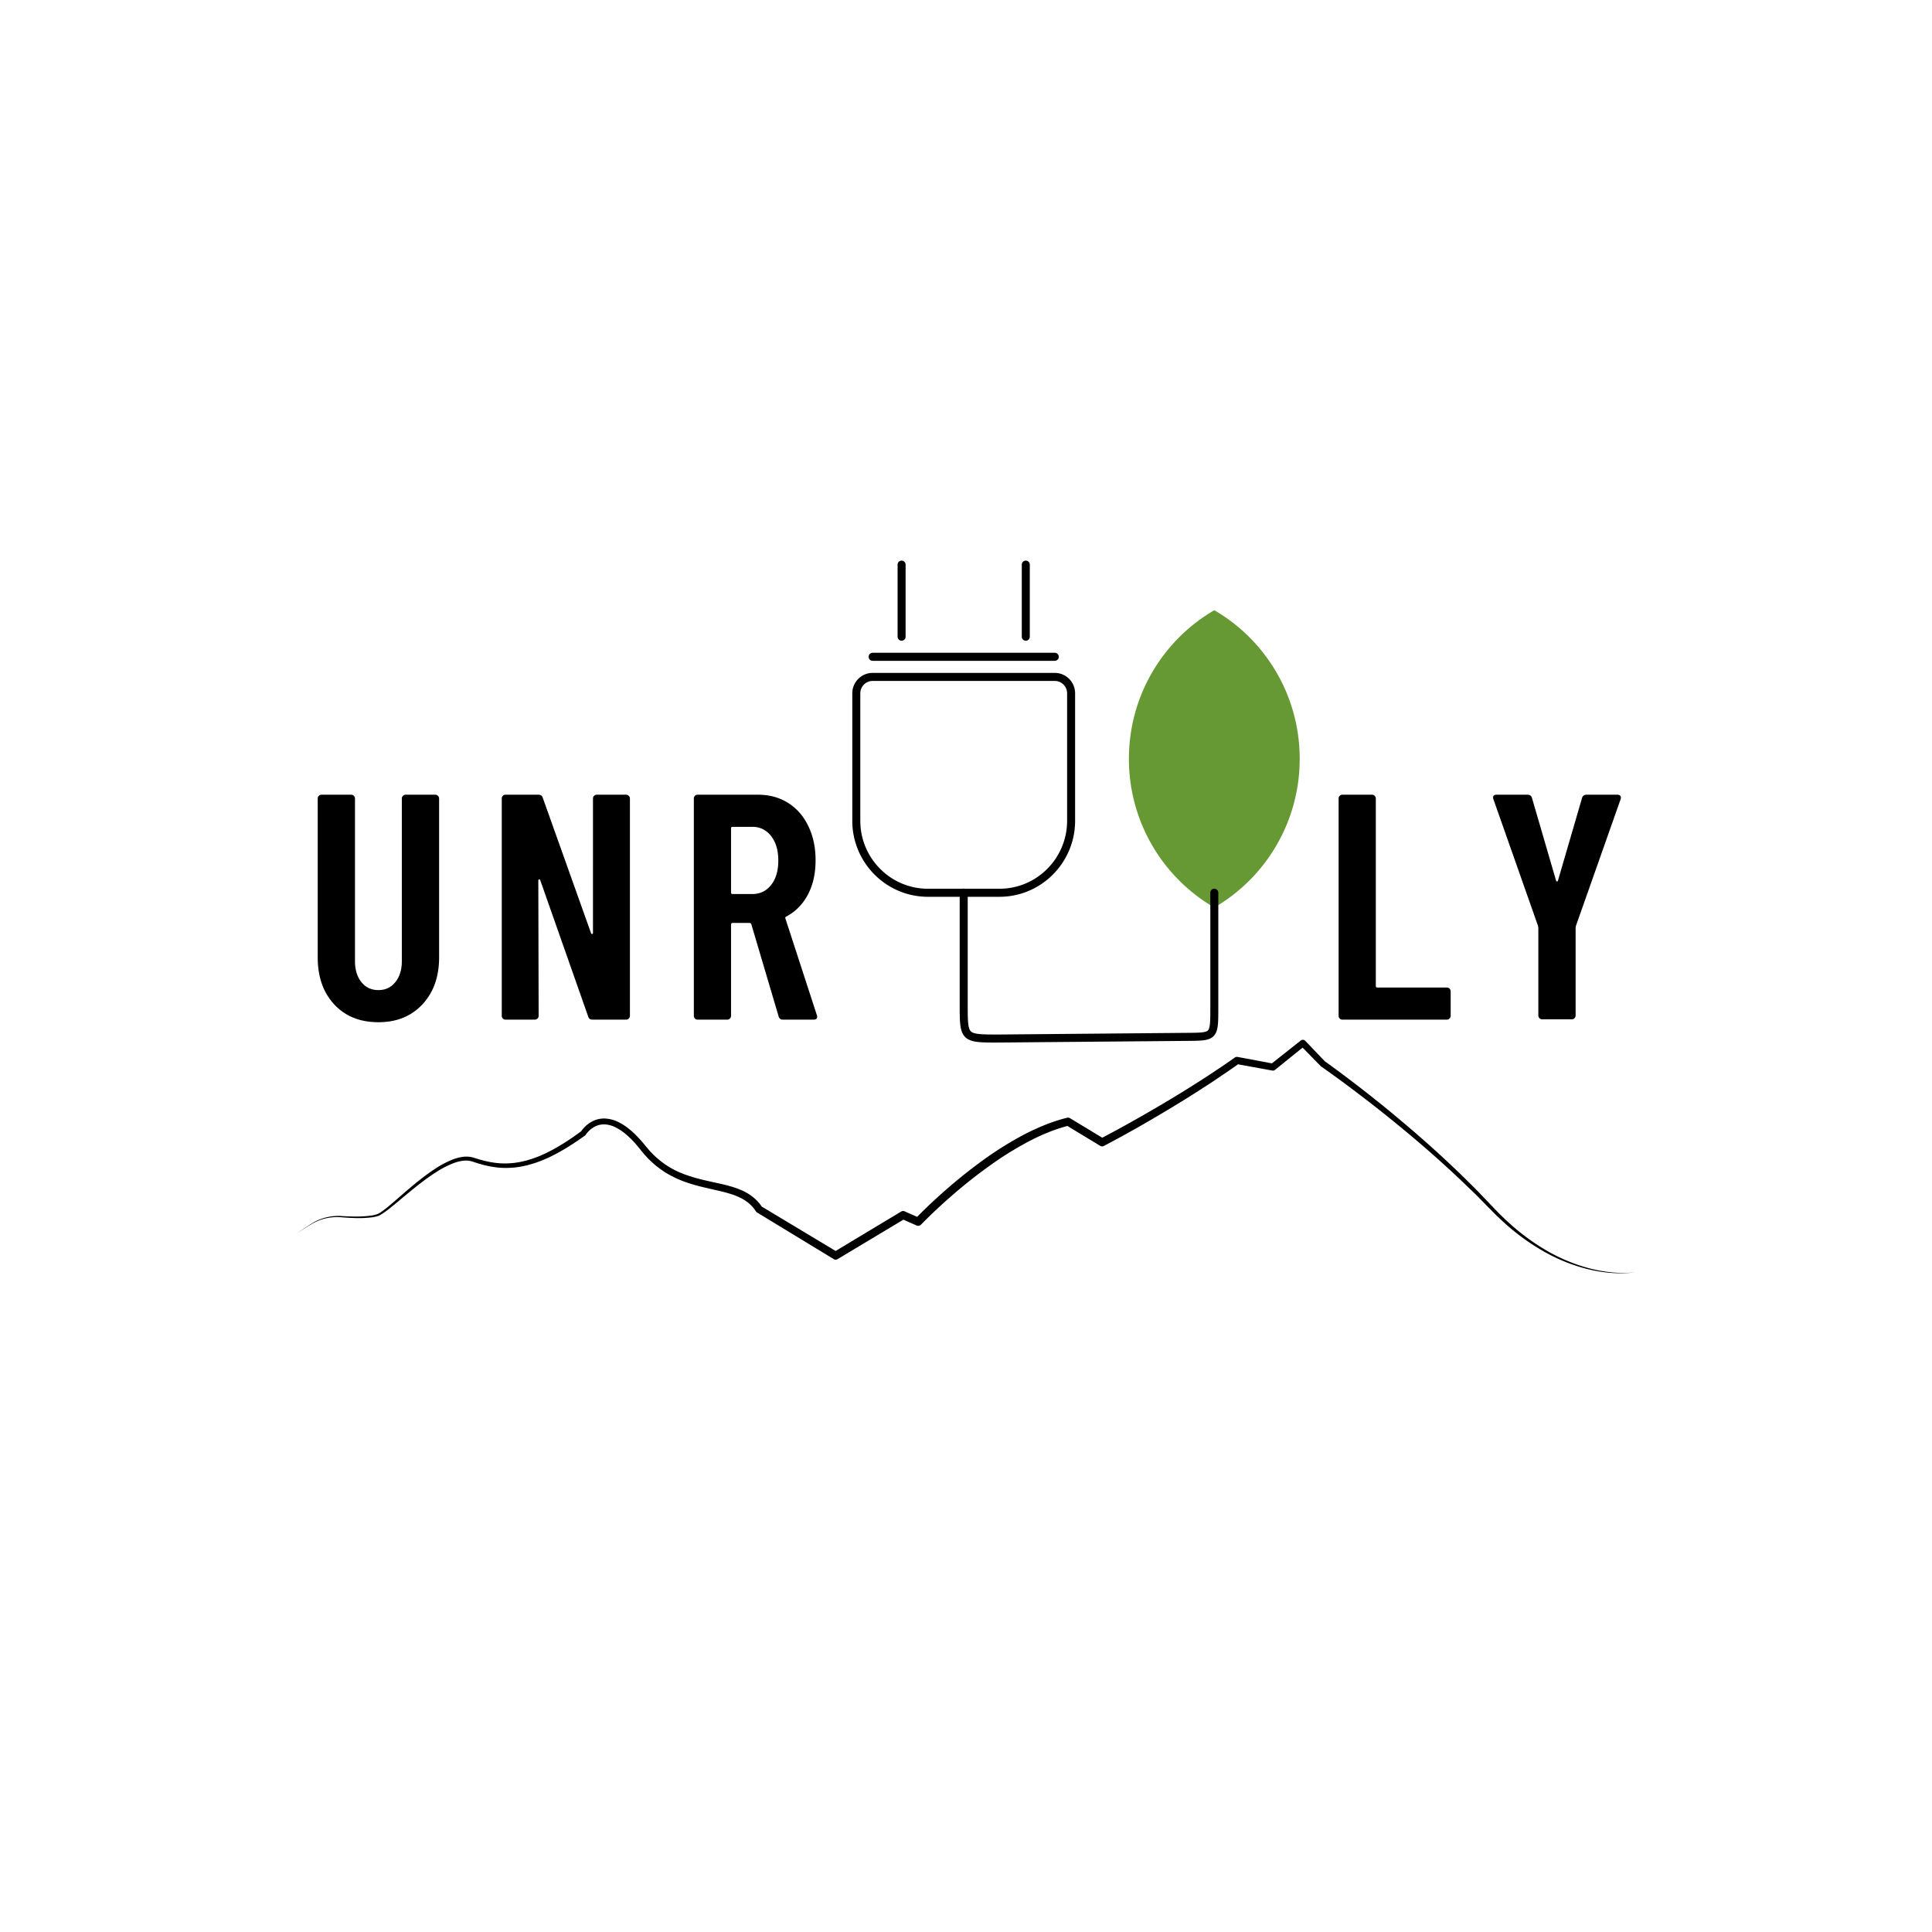 <svg xmlns="http://www.w3.org/2000/svg" width="500" height="500" version="1.0" viewBox="0 0 375 375"><defs><clipPath id="a"><path d="M57.621 201.723H317.38v45.457H57.62Zm0 0"/></clipPath><clipPath id="b"><path d="M219 118h33.367v59H219Zm0 0"/></clipPath><clipPath id="c"><path d="M186 172h51v30.355h-51Zm0 0"/></clipPath><clipPath id="d"><path d="M165.348 130H209v45h-43.652Zm0 0"/></clipPath><clipPath id="e"><path d="M174 108.84h26V125h-26Zm0 0"/></clipPath></defs><path d="M73.45 198.41c-3.575 0-6.434-1.148-8.579-3.453-2.136-2.312-3.203-5.36-3.203-9.14v-30.813c0-.207.067-.383.203-.531a.722.722 0 0 1 .532-.219h5.75a.73.73 0 0 1 .53.219.735.735 0 0 1 .22.531v31.563c0 1.656.41 3.007 1.234 4.046.832 1.043 1.937 1.563 3.312 1.563 1.375 0 2.473-.52 3.297-1.563.832-1.039 1.25-2.39 1.25-4.046v-31.563a.72.72 0 0 1 .22-.531.722.722 0 0 1 .53-.219h5.735a.73.73 0 0 1 .53.219.735.735 0 0 1 .22.531v30.813c0 3.78-1.086 6.828-3.25 9.14-2.157 2.305-5 3.453-8.532 3.453Zm41.647-43.406a.72.72 0 0 1 .218-.531.722.722 0 0 1 .532-.219h5.671c.207 0 .383.074.532.219a.735.735 0 0 1 .218.531v42.156a.726.726 0 0 1-.218.532.72.72 0 0 1-.532.218h-6.546c-.418 0-.688-.207-.813-.625l-9.297-26.437c-.043-.125-.117-.176-.219-.156-.105.023-.156.093-.156.218l.063 26.25a.724.724 0 0 1-.22.532.668.668 0 0 1-.515.218h-5.687a.707.707 0 0 1-.531-.218.74.74 0 0 1-.204-.532v-42.156a.722.722 0 0 1 .734-.75h6.423c.414 0 .687.211.812.625l9.36 26.25c.039.125.113.18.218.156.102-.02.157-.093.157-.218Zm36.845 42.906c-.418 0-.687-.207-.812-.625l-5.297-17.89c-.086-.164-.188-.25-.313-.25h-3.312c-.211 0-.313.105-.313.312v17.703a.726.726 0 0 1-.218.532.668.668 0 0 1-.516.218h-5.75a.707.707 0 0 1-.531-.218.74.74 0 0 1-.203-.532v-42.156a.75.75 0 0 1 .203-.531.722.722 0 0 1 .53-.219h11.735c2.196 0 4.14.531 5.828 1.594 1.688 1.062 2.993 2.562 3.922 4.5.938 1.93 1.407 4.137 1.407 6.625 0 2.586-.5 4.812-1.5 6.687-.993 1.868-2.383 3.278-4.172 4.235-.168.043-.23.168-.188.375l6.11 18.765a.745.745 0 0 1 .062.313c0 .375-.23.562-.687.562Zm-9.734-37.422c-.211 0-.313.106-.313.313v12.422c0 .21.102.312.313.312h3.812c1.5 0 2.711-.582 3.64-1.75.938-1.164 1.407-2.75 1.407-4.75 0-1.988-.469-3.578-1.406-4.765-.93-1.188-2.14-1.782-3.64-1.782Zm118.351 37.422a.707.707 0 0 1-.531-.218.74.74 0 0 1-.204-.532v-42.156a.722.722 0 0 1 .734-.75h5.75c.208 0 .38.074.516.219a.735.735 0 0 1 .22.531v36.36c0 .21.1.312.312.312h13.468c.207 0 .383.074.532.219a.735.735 0 0 1 .218.531v4.734a.726.726 0 0 1-.218.532.72.72 0 0 1-.532.218Zm38.781-.062a.707.707 0 0 1-.53-.219.707.707 0 0 1-.22-.531v-17.016l-.062-.375-8.656-24.578a.675.675 0 0 1-.063-.312c0-.375.227-.563.688-.563h5.984c.457 0 .75.211.875.625l4.672 16.031c.04.125.102.188.188.188.082 0 .144-.063.187-.188l4.672-16.03c.125-.415.414-.626.875-.626h5.984c.25 0 .438.074.563.219.125.148.144.367.062.656l-8.671 24.578-.063.375v17.016a.72.72 0 0 1-.219.531.704.704 0 0 1-.515.219Zm0 0"/><g clip-path="url(#a)"><path d="m57.621 239.379 1.606-1.063c.535-.347 1.062-.718 1.613-1.039a9.843 9.843 0 0 1 5.61-1.234c.644.035 1.28.062 1.921.074 1.277.043 2.547-.02 3.817-.195.308-.05.609-.121.91-.215a2.34 2.34 0 0 0 .41-.172c.133-.07.265-.152.394-.238a19.72 19.72 0 0 0 1.512-1.149c.984-.816 1.941-1.668 2.91-2.503 1.942-1.676 3.922-3.333 6.09-4.758a18.484 18.484 0 0 1 3.465-1.832c.312-.118.629-.223.95-.309.327-.09.66-.156.995-.2.7-.1 1.39-.05 2.07.145l.922.282c.301.101.61.172.914.257.153.04.305.086.457.118l.461.097.461.102c.164.027.309.047.465.074 1.239.207 2.485.254 3.735.145a9.29 9.29 0 0 0 .93-.114c.312-.039.616-.09.921-.16l.918-.207.899-.273c.148-.047.3-.09.449-.14l.441-.161.88-.332.862-.39c.286-.134.579-.25.852-.407 2.258-1.14 4.379-2.547 6.422-4.059l-.149.165c.043-.07.07-.114.11-.165.035-.046.066-.093.101-.144.07-.09.14-.184.22-.27.147-.18.308-.343.476-.504.336-.32.71-.597 1.117-.832a4.858 4.858 0 0 1 2.734-.664 6.52 6.52 0 0 1 2.656.743c.793.406 1.528.902 2.2 1.484.086.07.172.14.254.21l.238.224c.164.148.324.289.476.445.305.308.614.613.899.937l.43.48.41.497c.277.34.535.644.8.953l.196.234.21.223.419.441c.136.149.293.282.437.418.149.141.293.286.45.415.312.253.613.527.945.761l.484.36.508.336c.086.054.16.109.254.16l.262.16c.175.097.347.203.527.3.363.188.715.383 1.09.544.75.336 1.515.629 2.3.87 1.56.512 3.184.868 4.833 1.231 1.652.36 3.34.719 4.984 1.414.844.348 1.625.801 2.344 1.36a8.378 8.378 0 0 1 1.847 2.027l-.238-.227 14.898 8.946h-.808l13.094-7.88a.745.745 0 0 1 .722-.046l2.91 1.285-.898.18a88.874 88.874 0 0 1 3.184-3.13 112.998 112.998 0 0 1 3.308-2.972 91.683 91.683 0 0 1 3.43-2.836 93.187 93.187 0 0 1 3.558-2.683 66.395 66.395 0 0 1 7.598-4.72c.32-.179.664-.343 1-.51.336-.169.668-.34 1.016-.481l1.023-.469 1.043-.43a33.538 33.538 0 0 1 4.317-1.406c.21-.05.41-.023.593.09l6.63 4.012-.766-.024a232.36 232.36 0 0 0 6.703-3.648 271.497 271.497 0 0 0 6.61-3.836 230.29 230.29 0 0 0 6.487-4.031l1.602-1.04 1.586-1.058.793-.531.785-.543 1.566-1.086h.008a.678.678 0 0 1 .531-.11l6.954 1.305-.555.137 5.848-4.63a.642.642 0 0 1 .449-.136.62.62 0 0 1 .422.195l3.859 4.032-.094-.078c2.559 1.82 5.043 3.703 7.508 5.617 1.234.965 2.45 1.933 3.668 2.91l1.813 1.484c.605.492 1.195 1 1.796 1.5 4.782 4.012 9.414 8.2 13.825 12.614l.824.828.414.414.402.422 1.617 1.695 1.618 1.684.402.417.414.403.836.805c1.129 1.042 2.297 2.074 3.535 3.003a40.265 40.265 0 0 0 3.836 2.622 33.741 33.741 0 0 0 8.516 3.69c1.504.419 3.031.704 4.582.864a22.22 22.22 0 0 0 2.336.125c.78.008 1.558-.047 2.332-.16-.774.133-1.551.203-2.332.219-.785.02-1.567-.004-2.348-.067a27.804 27.804 0 0 1-4.633-.754 33.757 33.757 0 0 1-8.676-3.55 43.437 43.437 0 0 1-7.566-5.555l-.86-.8-.429-.403-.414-.414-1.645-1.664-1.636-1.66-.407-.414-.421-.407-.836-.8c-4.457-4.333-9.122-8.442-13.942-12.372a255.389 255.389 0 0 0-7.316-5.777 231.361 231.361 0 0 0-7.516-5.512.326.326 0 0 1-.09-.074l-3.906-3.996.879.055-5.797 4.683a.658.658 0 0 1-.547.141L240 206.527l.54-.117-1.575 1.106-.79.547-.808.539-1.594 1.085-1.605 1.055a229.15 229.15 0 0 1-6.5 4.082 335.157 335.157 0 0 1-6.629 3.899 249.119 249.119 0 0 1-6.75 3.691.74.74 0 0 1-.762-.023l-6.629-4.012.602.09a32 32 0 0 0-4.098 1.344l-1 .414-.988.453c-.32.144-.644.32-.969.48-.324.16-.644.32-.968.496a64.296 64.296 0 0 0-7.403 4.625 96.7 96.7 0 0 0-6.887 5.418 109.793 109.793 0 0 0-3.265 2.926 88.696 88.696 0 0 0-3.125 3.047.752.752 0 0 1-.426.238.778.778 0 0 1-.488-.055l-2.91-1.285.73-.047-13.094 7.852a.712.712 0 0 1-.808 0l-14.844-9.027a.746.746 0 0 1-.238-.23 6.964 6.964 0 0 0-1.52-1.692 8.686 8.686 0 0 0-2.008-1.172c-1.453-.629-3.086-.992-4.726-1.367-1.637-.371-3.32-.739-4.957-1.297a12.02 12.02 0 0 1-.613-.215 28.048 28.048 0 0 1-.61-.227c-.402-.168-.808-.332-1.195-.523-.39-.191-.781-.39-1.168-.594-.192-.105-.375-.222-.567-.332l-.28-.16c-.09-.059-.18-.125-.27-.184l-.547-.375-.524-.394c-.355-.254-.675-.555-1.011-.832-.16-.145-.32-.297-.473-.45-.152-.148-.324-.292-.469-.452l-.441-.485-.223-.234-.207-.25-.808-.988-.391-.48-.402-.462c-.266-.312-.555-.601-.836-.894-.141-.149-.297-.278-.442-.418l-.222-.2c-.075-.07-.16-.132-.23-.195a9.777 9.777 0 0 0-1.958-1.355 5.445 5.445 0 0 0-2.172-.645 4.105 4.105 0 0 0-1.094.094 4.061 4.061 0 0 0-1.027.402 4.89 4.89 0 0 0-1.477 1.29c-.027.034-.058.073-.081.109l-.067.097-.016.02a.417.417 0 0 1-.132.14c-2.102 1.512-4.285 2.926-6.63 4.07-.284.16-.59.274-.89.41l-.898.392-.922.335-.465.16c-.16.051-.313.094-.473.141l-.945.274-.973.207c-.32.07-.648.12-.976.16-.328.05-.656.086-.985.101-1.328.106-2.644.04-3.953-.195-.164-.027-.324-.05-.484-.086l-.484-.11-.489-.105c-.16-.039-.312-.09-.472-.132-.313-.09-.633-.168-.938-.274l-.918-.3a4.174 4.174 0 0 0-1.742-.15c-.305.036-.602.09-.898.161a9.26 9.26 0 0 0-.887.273c-1.18.45-2.301 1.02-3.36 1.708-2.144 1.355-4.136 2.968-6.105 4.601-.984.82-1.961 1.649-2.969 2.453-.504.406-1.031.79-1.574 1.145-.14.086-.281.172-.434.246a2.45 2.45 0 0 1-.484.191c-.32.09-.644.16-.973.207a22.44 22.44 0 0 1-3.879.121 51.987 51.987 0 0 1-1.925-.117 10.067 10.067 0 0 0-1.91-.008c-1.286.121-2.5.48-3.641 1.086-.563.301-1.098.66-1.64.996Zm0 0"/></g><g clip-path="url(#b)"><path fill="#693" fill-rule="evenodd" d="M235.695 176.148a33.318 33.318 0 0 1-16.574-28.851c0-12.332 6.668-23.094 16.574-28.856 9.907 5.762 16.575 16.524 16.575 28.856a33.326 33.326 0 0 1-16.575 28.851Zm0 0"/></g><g clip-path="url(#c)"><path d="M193.652 202.36c-3.476 0-5.238-.02-6.293-1.055-1.086-1.067-1.082-2.848-1.082-6.399v-21.625a.778.778 0 1 1 1.555 0v21.625c0 3.016 0 4.676.61 5.278.624.613 2.41.613 5.41.613h.214l36.477-.324c2.195-.016 3.516-.028 3.934-.489.445-.492.445-1.984.445-4.457v-22.246c0-.43.344-.781.773-.781.43 0 .778.348.778.781v22.246c0 3.04 0 4.563-.844 5.5-.871.973-2.274.985-5.066 1.008l-36.708.32h-.199Zm0 0"/></g><g clip-path="url(#d)"><path d="M194 174.066h-13.895c-8.09 0-14.675-6.617-14.675-14.75v-24.742c0-2.187 1.77-3.965 3.949-3.965h35.351c2.176 0 3.946 1.778 3.946 3.965v24.742c0 8.133-6.582 14.75-14.676 14.75Zm-24.621-41.898a2.405 2.405 0 0 0-2.395 2.406v24.742c0 7.274 5.887 13.188 13.121 13.188H194c7.238 0 13.125-5.914 13.125-13.188v-24.742a2.405 2.405 0 0 0-2.395-2.406Zm0 0"/></g><path d="M204.73 128.266h-35.35a.775.775 0 0 1-.777-.782c0-.433.343-.78.777-.78h35.351c.43 0 .778.347.778.78a.778.778 0 0 1-.778.782Zm0 0"/><g clip-path="url(#e)"><path d="M199.105 124.363a.778.778 0 0 1-.777-.781v-13.96a.778.778 0 1 1 1.555 0v13.96a.78.78 0 0 1-.778.781Zm-24.105 0a.778.778 0 0 1-.777-.781v-13.96a.778.778 0 1 1 1.555 0v13.96a.78.78 0 0 1-.778.781Zm0 0"/></g></svg>